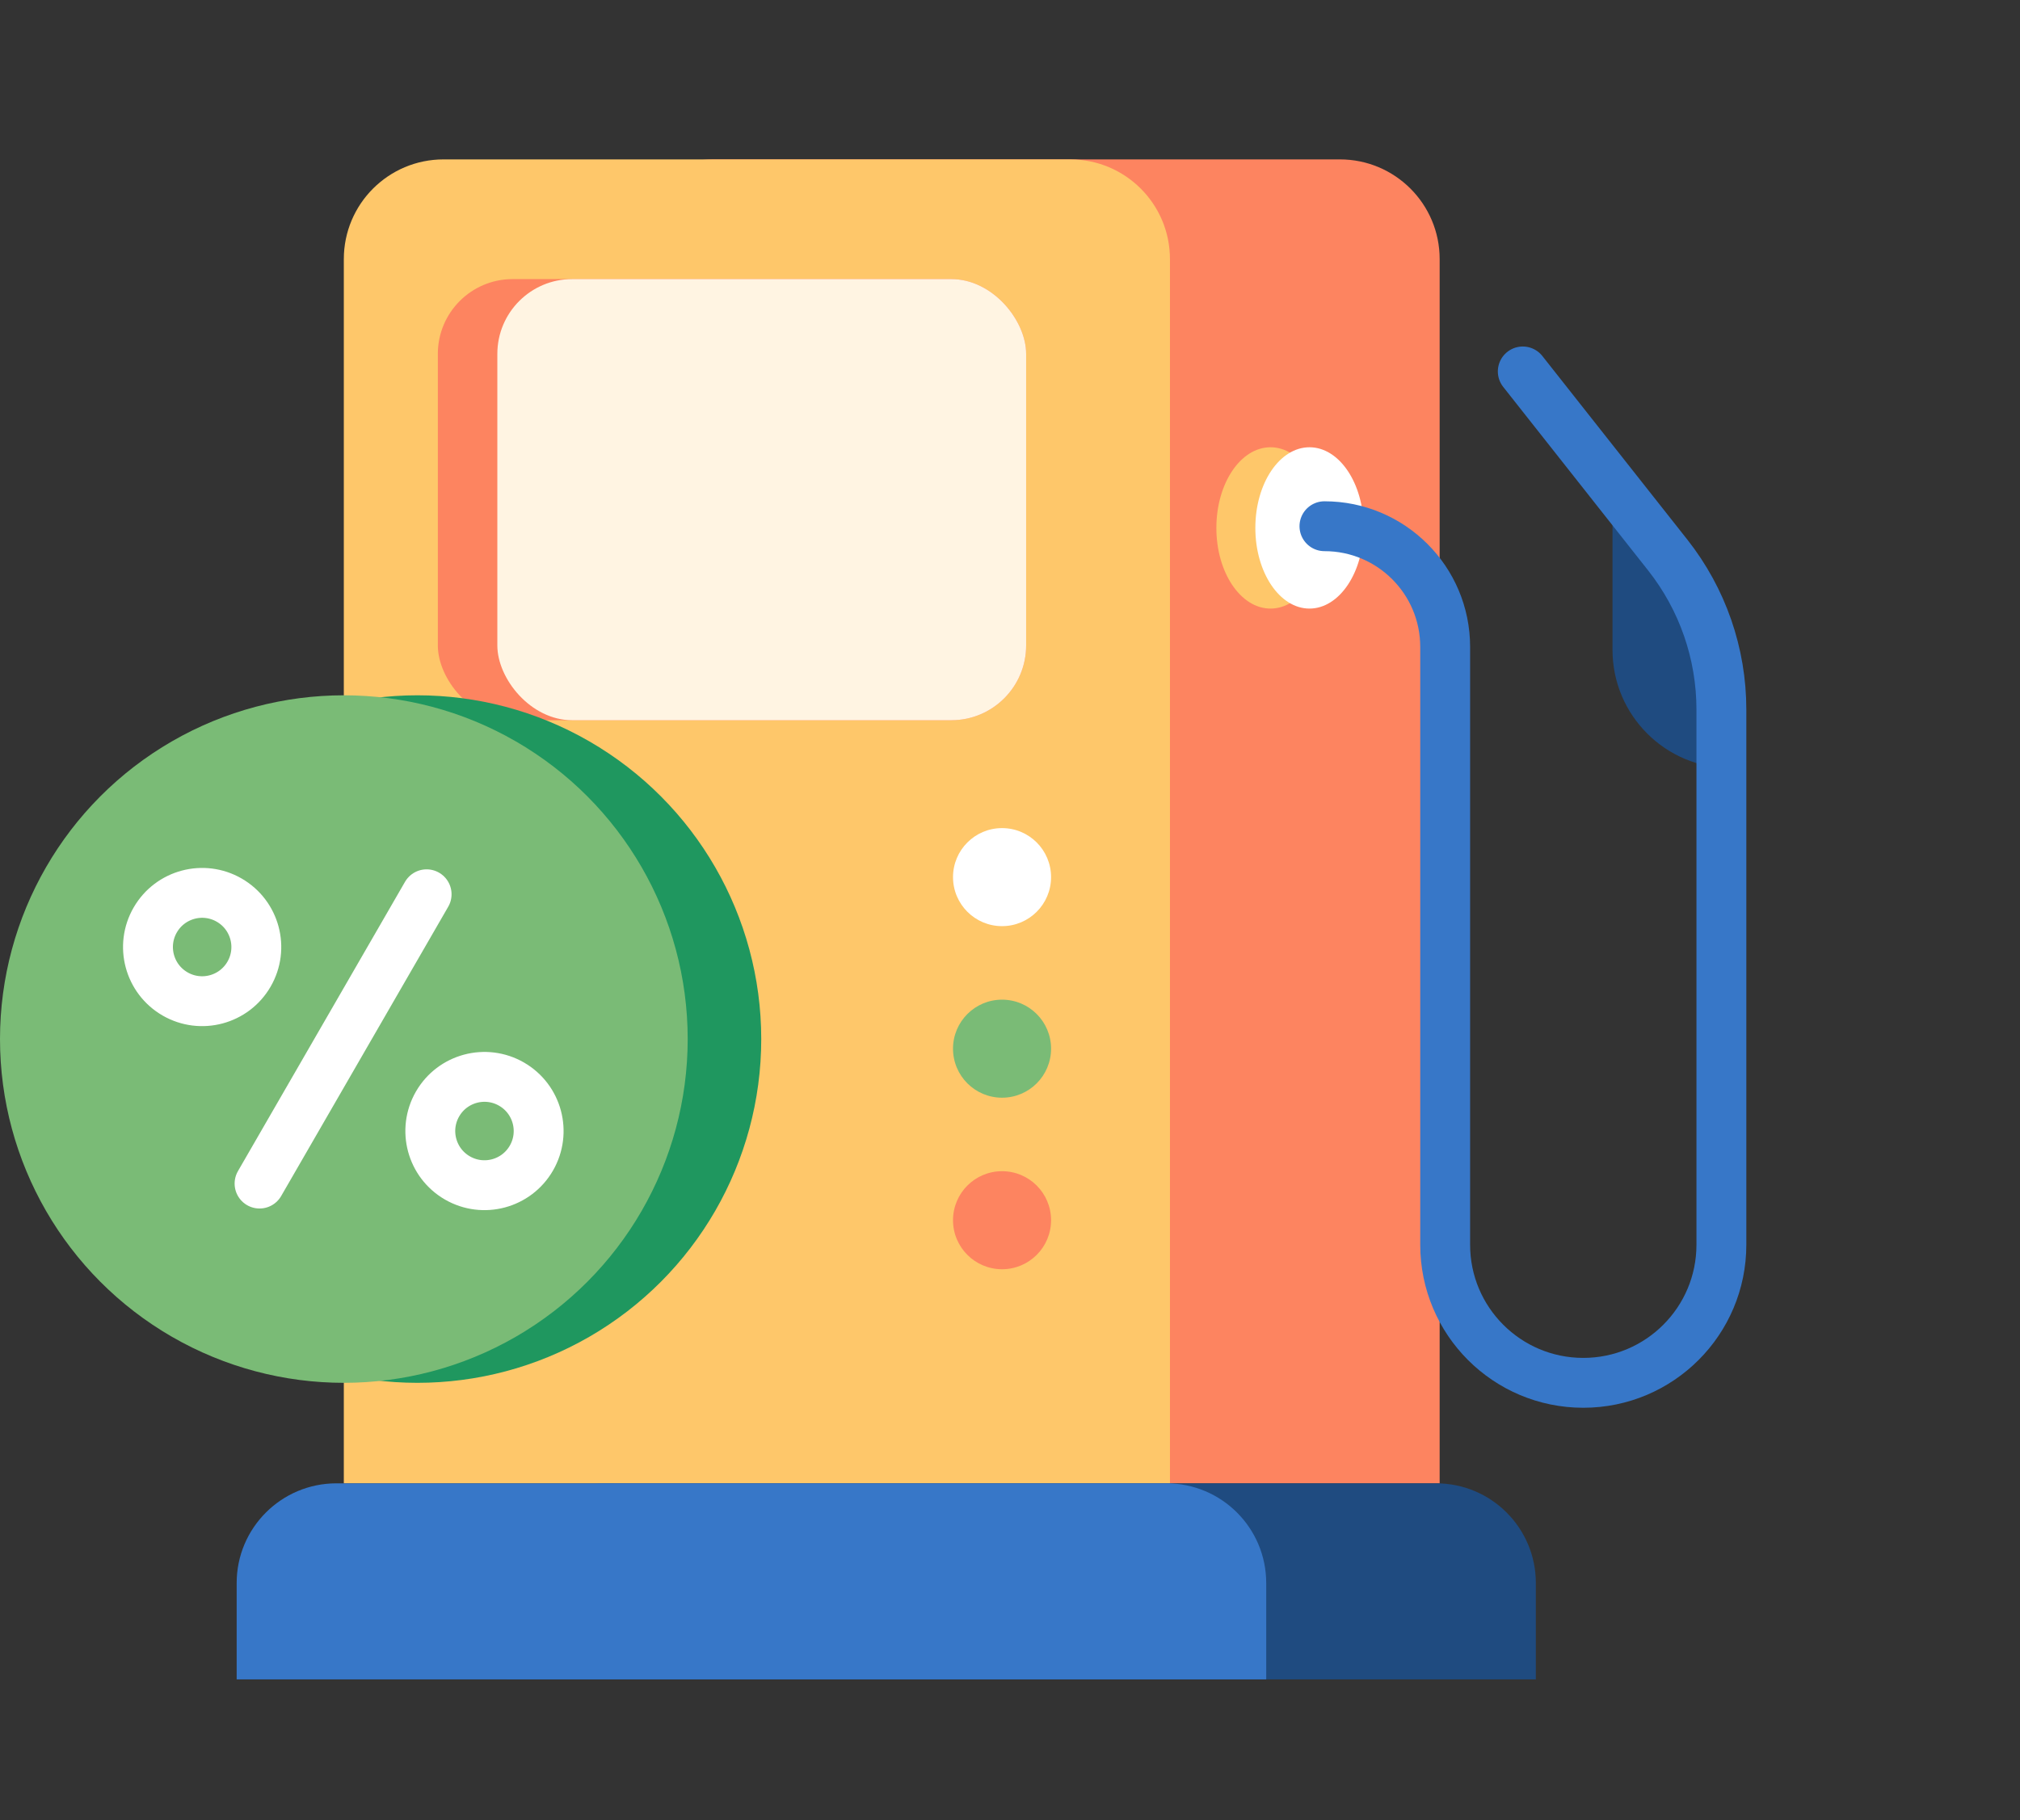 <svg width="81" height="73" viewBox="0 0 81 73" fill="none" xmlns="http://www.w3.org/2000/svg">
<rect x="0" y="0" width="81" height="73" fill="#333333" stroke="none"/>
<path d="M24.602 10.393C24.602 8.183 26.392 6.393 28.602 6.393H53.729C55.938 6.393 57.729 8.183 57.729 10.393V59.494H24.602V10.393Z" fill="#FD8460"/>
<path d="M13.787 10.393C13.787 8.183 15.578 6.393 17.787 6.393H42.914C45.124 6.393 46.914 8.183 46.914 10.393V59.494H13.787V10.393Z" fill="#FEC76A"/>
<path d="M20.303 63.494C20.303 61.285 22.094 59.494 24.303 59.494H57.586C59.795 59.494 61.586 61.285 61.586 63.494V67.358H20.303V63.494Z" fill="#1F4B80"/>
<path d="M9.49 63.494C9.49 61.285 11.281 59.494 13.491 59.494H46.774C48.983 59.494 50.774 61.285 50.774 63.494V67.358H9.49V63.494Z" fill="#3777C8"/>
<rect x="17.557" y="11.194" width="23.59" height="17.693" rx="3" fill="#FD8460"/>
<rect x="19.943" y="11.194" width="21.204" height="17.693" rx="3" fill="#FFF4E2"/>
<path d="M64.66 18.991L67.256 22.28C68.649 24.044 69.407 26.227 69.407 28.475V30.81C66.785 30.81 64.66 28.685 64.66 26.064V18.991Z" fill="#1F4B80"/>
<ellipse cx="50.946" cy="21.174" rx="2.171" ry="3.235" fill="#FEC76A"/>
<ellipse cx="52.509" cy="21.174" rx="2.171" ry="3.235" fill="white"/>
<path d="M53.109 21.106V21.106C55.783 21.106 57.95 23.273 57.95 25.946V49.925C57.95 52.983 60.429 55.463 63.488 55.463V55.463C66.547 55.463 69.026 52.983 69.026 49.925V29.859V28.459C69.026 26.211 68.269 24.028 66.876 22.263L65.044 19.943L61.062 14.898" stroke="#3777C8" stroke-width="2" stroke-linecap="round" stroke-linejoin="round"/>
<circle cx="40.181" cy="35.18" r="1.966" fill="white"/>
<circle cx="40.181" cy="42.061" r="1.966" fill="#7ABB76"/>
<circle cx="40.181" cy="48.941" r="1.966" fill="#FD8460"/>
<circle cx="16.737" cy="41.675" r="13.788" fill="#1F975F"/>
<circle cx="13.788" cy="41.675" r="13.788" fill="#7ABB76"/>
<circle cx="8.106" cy="37.984" r="2.172" transform="rotate(-60 8.106 37.984)" stroke="white" stroke-width="2"/>
<circle cx="19.427" cy="45.364" r="2.172" transform="rotate(-60 19.427 45.364)" stroke="white" stroke-width="2"/>
<path d="M10.408 47.471L17.107 35.868" stroke="white" stroke-width="2" stroke-linecap="round" stroke-linejoin="round"/>
</svg>

